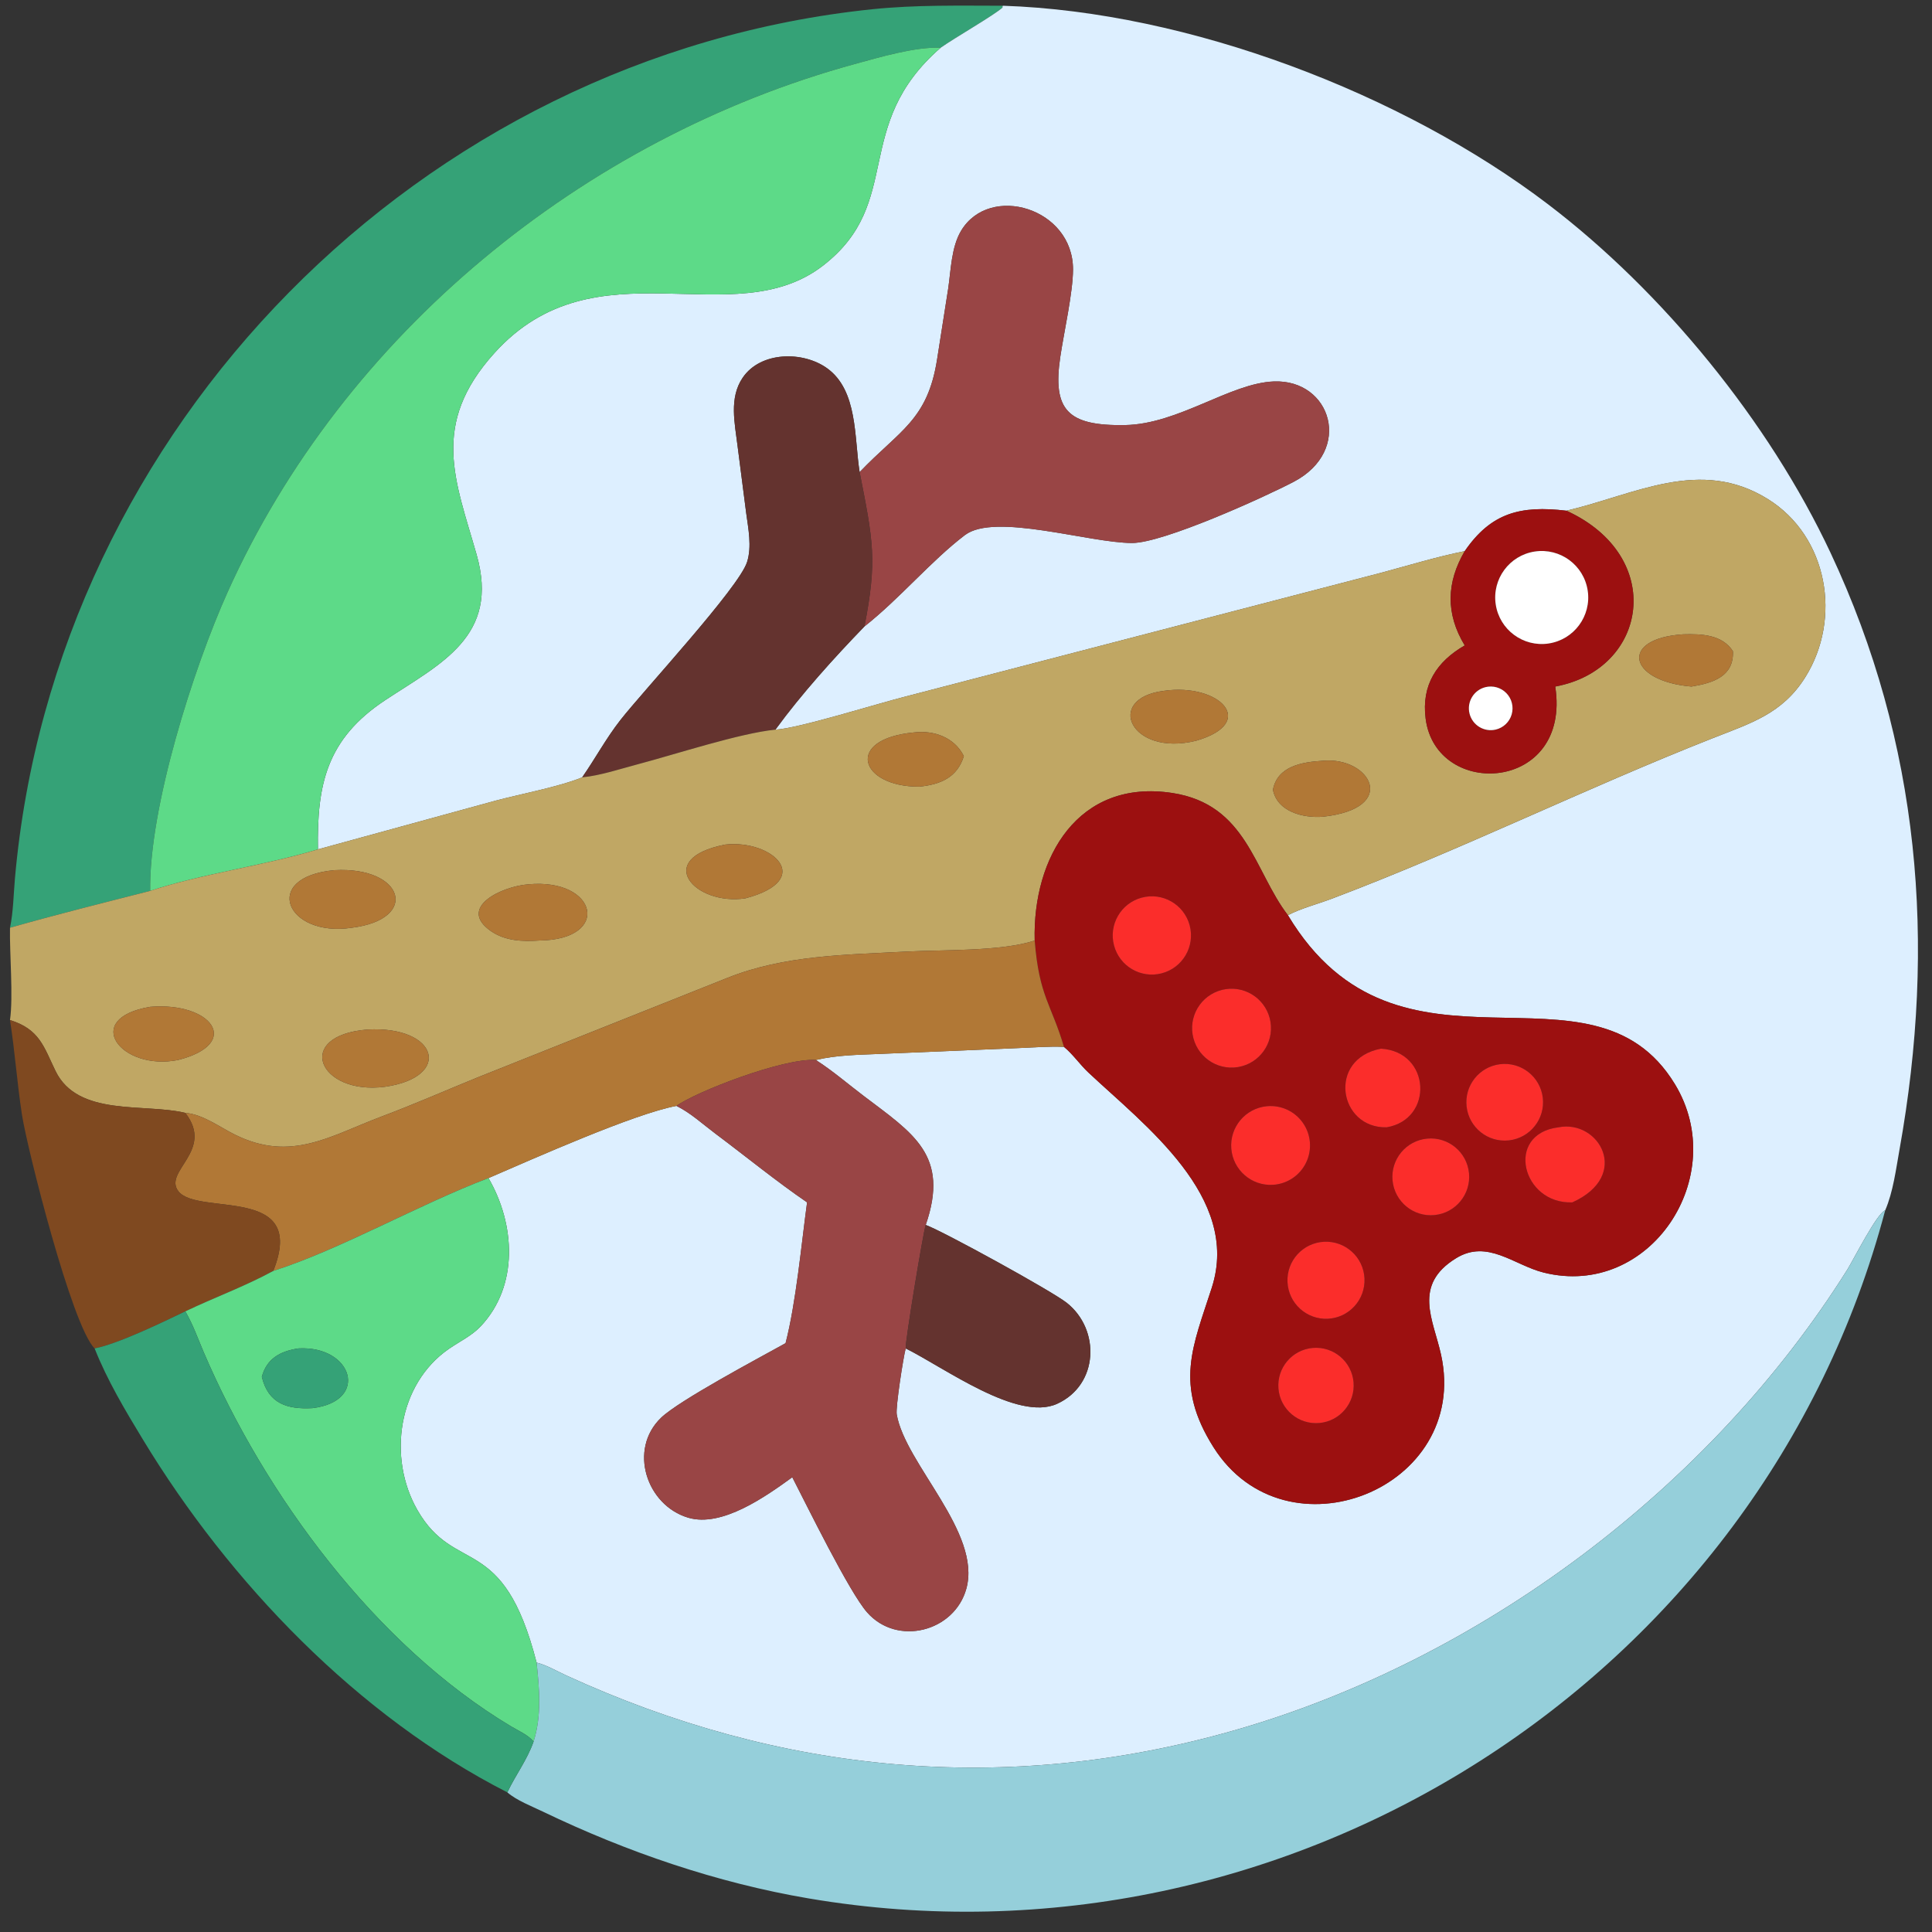<?xml version="1.0" encoding="utf-8" ?>
<svg xmlns="http://www.w3.org/2000/svg" xmlns:xlink="http://www.w3.org/1999/xlink" width="1024" height="1024">
	<rect width="100%" height="100%" fill="#333333" stroke="none"/>
	<path fill="#35A277" transform="scale(2 2)" d="M2.647 245.859C3.54 241.629 3.579 237.126 3.957 232.824C14.467 113.306 111.457 14.848 231.156 2.448C242.649 1.258 254.243 1.508 265.78 1.52L265.636 1.85L265.719 1.977C263.508 3.998 253.022 10.011 249.285 12.649C242.546 12.352 232.941 15.211 226.365 17.013C154.503 36.707 91.022 88.639 60.321 156.913C51.224 177.143 39.461 214.148 39.796 236.096C27.179 239.312 15.168 242.297 2.647 245.859Z"/>
	<path fill="#DDEFFF" transform="scale(2 2)" d="M265.78 1.52C315.007 3.134 371.694 24.784 410.277 54.158C440.647 77.279 468.791 111.715 485.115 146.503C508.817 197.011 513.197 249.953 503.391 304.632C502.461 309.82 501.703 315.89 499.597 320.749C497.409 321.49 491.166 333.893 489.563 336.45C453.279 394.299 392.334 439.929 326.952 458.602C266.488 475.87 206.727 470.016 150.082 444.02C147.619 442.89 144.831 441.251 142.204 440.603C133.27 405.742 120.641 417.683 110.604 400.159C102.679 386.322 105.445 366.807 118.965 357.46C121.762 355.526 125.021 353.992 127.378 351.496C137.548 340.725 136.525 324.346 129.454 312.204C141.499 307.013 168.012 295.173 179.262 293.073C183.015 294.923 186.227 297.915 189.567 300.412C197.396 306.265 205.938 313.223 213.883 318.638C212.376 329.736 210.956 345.252 208.18 355.96C200.878 360.016 180.014 371.095 175.205 375.705C166.441 384.105 171.314 398.935 182.397 402.211C191.346 404.856 202.999 396.537 209.965 391.485C213.754 398.839 225.033 421.891 229.792 427.295C237.788 436.376 252.953 432.395 256.09 421.029C260.199 406.143 239.908 387.984 237.644 374.835C237.318 372.942 239.392 359.673 240.018 357.346C250.336 362.481 269.65 376.799 280.135 372.028C291.191 366.998 291.649 352.341 282.708 345.266C278.702 342.096 250.06 326.37 245.33 324.619C251.724 306.128 241.974 300.358 228.856 290.409C224.64 287.212 220.675 283.773 216.213 280.911C221.7 279.599 227.333 279.553 232.947 279.309L269.424 277.775C273.597 277.614 277.777 277.259 281.954 277.426C284.368 279.414 286.16 282.09 288.44 284.233C303.299 298.2 328.866 317.232 321.144 341.229C316.129 356.812 311.104 366.924 321.588 383.529C340.773 413.913 389.668 394.576 381.899 359.04C379.862 349.723 374.264 340.569 385.897 333.43C394.201 328.334 401.233 335.269 409.042 337.232C437.207 344.311 458.753 311.763 443.855 287.291C421.654 250.823 370.796 291.618 341.309 242.534C344.807 240.705 349.138 239.601 352.85 238.199C387.114 225.263 419.928 209.01 453.964 195.601C464.001 191.647 472.33 189.151 478.385 179.525C488.17 163.97 484.448 142.175 468.505 132.257C450.566 121.098 433.355 131.038 415.124 135.343C402.943 133.898 395.148 135.891 388.165 146.056C380.815 147.535 373.51 149.767 366.271 151.722L240.09 184.558C233.129 186.28 211.38 193.115 205.494 193.362C212.348 183.967 221 174.372 229.09 166.015C238.517 158.573 246.684 148.678 255.712 141.804C263.61 135.791 288.626 143.898 300.017 143.899C308.271 143.9 334.845 131.867 342.819 127.698C358.684 119.404 352.825 100.479 337.554 101.089C325.971 101.552 312.311 112.401 298.156 112.647C282.944 112.911 278.891 108.677 280.983 94.598C281.957 88.042 284.343 77.552 284.362 71.437C284.413 55.11 262.304 48.542 254.717 61.128C252.083 65.499 252.012 71.626 251.271 76.536L248.351 95.151C245.833 111.369 238.432 113.995 227.811 125.11C226.362 116.014 227.38 103.489 219.193 97.593C212.795 92.987 201.573 93.105 196.821 100.091C193.15 105.486 194.738 112.197 195.464 118.206L197.738 135.89C198.298 140.085 199.288 144.814 197.98 148.939C195.822 155.743 170.65 182.865 164.438 190.786C160.626 195.647 157.782 200.974 154.28 206.007C148.165 208.512 138.057 210.397 131.36 212.173L84.255 225.089C83.998 208.118 86.399 195.902 102.135 185.516C116.835 175.813 132.469 168.634 126.308 146.982C120.698 127.265 113.899 112.532 131.04 93.548C157.929 63.769 194.151 88.992 218.173 70.34C239.772 53.57 225.467 33.364 249.285 12.649C253.022 10.011 263.508 3.998 265.719 1.977L265.636 1.85L265.78 1.52Z"/>
	<path fill="#5DDA88" transform="scale(2 2)" d="M39.796 236.096C39.461 214.148 51.224 177.143 60.321 156.913C91.022 88.639 154.503 36.707 226.365 17.013C232.941 15.211 242.546 12.352 249.285 12.649C225.467 33.364 239.772 53.57 218.173 70.34C194.151 88.992 157.929 63.769 131.04 93.548C113.899 112.532 120.698 127.265 126.308 146.982C132.469 168.634 116.835 175.813 102.135 185.516C86.399 195.902 83.998 208.118 84.255 225.089C69.912 229.435 53.267 231.597 39.796 236.096Z"/>
	<path fill="#994545" transform="scale(2 2)" d="M227.811 125.11C238.432 113.995 245.833 111.369 248.351 95.151L251.271 76.536C252.012 71.626 252.083 65.499 254.717 61.128C262.304 48.542 284.413 55.11 284.362 71.437C284.343 77.552 281.957 88.042 280.983 94.598C278.891 108.677 282.944 112.911 298.156 112.647C312.311 112.401 325.971 101.552 337.554 101.089C352.825 100.479 358.684 119.404 342.819 127.698C334.845 131.867 308.271 143.9 300.017 143.899C288.626 143.898 263.61 135.791 255.712 141.804C246.684 148.678 238.517 158.573 229.09 166.015C232.514 148.503 231.4 143.37 227.811 125.11Z"/>
	<path fill="#64332F" transform="scale(2 2)" d="M154.28 206.007C157.782 200.974 160.626 195.647 164.438 190.786C170.65 182.865 195.822 155.743 197.98 148.939C199.288 144.814 198.298 140.085 197.738 135.89L195.464 118.206C194.738 112.197 193.15 105.486 196.821 100.091C201.573 93.105 212.795 92.987 219.193 97.593C227.38 103.489 226.362 116.014 227.811 125.11C231.4 143.37 232.514 148.503 229.09 166.015C221 174.372 212.348 183.967 205.494 193.362C196.074 194.294 178.78 199.97 169.239 202.48C164.473 203.734 159.169 205.528 154.28 206.007Z"/>
	<path fill="#C0A764" transform="scale(2 2)" d="M415.124 135.343C433.355 131.038 450.566 121.098 468.505 132.257C484.448 142.175 488.17 163.97 478.385 179.525C472.33 189.151 464.001 191.647 453.964 195.601C419.928 209.01 387.114 225.263 352.85 238.199C349.138 239.601 344.807 240.705 341.309 242.534C332.334 230.831 330.438 213.192 310.699 210.154C285.721 206.31 273.622 227.213 274.205 249.247C265.533 252.155 249.745 251.677 240.275 252.177C224.12 253.03 207.822 253.115 192.739 259.157L126.869 285.403C118.315 288.878 109.891 292.596 101.243 295.842C87.522 300.993 77.175 308.105 62.211 300.673C58.166 298.664 53.708 295.274 49.11 294.932C38.374 292.297 20.655 296.07 14.707 283.812C11.6 277.407 10.507 272.771 2.647 270.324C3.543 264.026 2.518 252.849 2.647 245.859C15.168 242.297 27.179 239.312 39.796 236.096C53.267 231.597 69.912 229.435 84.255 225.089L131.36 212.173C138.057 210.397 148.165 208.512 154.28 206.007C159.169 205.528 164.473 203.734 169.239 202.48C178.78 199.97 196.074 194.294 205.494 193.362C211.38 193.115 233.129 186.28 240.09 184.558L366.271 151.722C373.51 149.767 380.815 147.535 388.165 146.056C383.325 154.314 383.054 162.631 388.165 171.045C380.768 175.309 376.658 181.511 377.808 190.443C380.583 211.999 416.47 209.914 412.155 181.943C436.738 177.408 441.626 147.459 415.124 135.343ZM446.077 168.1C429.126 169.178 431.332 180.489 448.271 181.943C454.121 180.976 459.516 179.203 459.243 172.575C456.378 168.123 450.83 167.971 446.077 168.1ZM308.381 183.088C292.638 185.103 299.587 200.577 316.935 196.315C333.564 191.526 323.161 180.925 308.381 183.088ZM242.272 194.1C223.695 195.822 227.785 208.557 243.64 208.469C249.279 207.895 253.679 206.033 255.427 200.387C252.976 195.449 247.553 193.475 242.272 194.1ZM350.56 201.615C345.007 201.94 338.533 203.049 337.346 209.289C338.478 215.131 345.354 216.833 350.56 216.444C371.034 214.215 363.05 200.433 350.56 201.615ZM192.201 223.82C172.929 227.592 184.142 240.106 197.54 238.067C216.177 233.138 204.756 222.449 192.201 223.82ZM88.64 230.603C69.023 232.392 75.823 248.507 93.244 245.859C111.314 243.587 107.068 229.591 88.64 230.603ZM139.999 234.356C132.944 234.889 121.051 240.54 130.167 246.796C133.941 249.386 138.528 249.543 142.932 249.247C162.06 249.057 158.427 232.645 139.999 234.356ZM39.796 266.821C21.4 269.919 32.047 283.915 47.187 280.911C64.316 276.548 56.087 265.465 39.796 266.821ZM97.373 272.839C77.705 274.426 84.436 290.288 102.009 288.008C119.947 285.458 116.157 271.791 97.373 272.839Z"/>
	<path fill="#9C1010" transform="scale(2 2)" d="M388.165 146.056C395.148 135.891 402.943 133.898 415.124 135.343C441.626 147.459 436.738 177.408 412.155 181.943C416.47 209.914 380.583 211.999 377.808 190.443C376.658 181.511 380.768 175.309 388.165 171.045C383.054 162.631 383.325 154.314 388.165 146.056ZM406.703 146.161C399.986 147.191 395.369 153.463 396.382 160.184C397.396 166.904 403.657 171.536 410.38 170.538C417.125 169.538 421.777 163.25 420.76 156.507C419.743 149.764 413.444 145.128 406.703 146.161ZM393.606 182.115C390.535 182.909 388.676 186.027 389.438 189.106C390.199 192.185 393.298 194.077 396.384 193.347C398.41 192.869 400.022 191.339 400.607 189.341C401.191 187.344 400.657 185.186 399.209 183.691C397.761 182.196 395.621 181.595 393.606 182.115Z"/>
	<path fill="white" transform="scale(2 2)" d="M410.38 170.538C403.657 171.536 397.396 166.904 396.382 160.184C395.369 153.463 399.986 147.191 406.703 146.161C413.444 145.128 419.743 149.764 420.76 156.507C421.777 163.25 417.125 169.538 410.38 170.538Z"/>
	<path fill="#B17836" transform="scale(2 2)" d="M448.271 181.943C431.332 180.489 429.126 169.178 446.077 168.1C450.83 167.971 456.378 168.123 459.243 172.575C459.516 179.203 454.121 180.976 448.271 181.943Z"/>
	<path fill="white" transform="scale(2 2)" d="M396.384 193.347C393.298 194.077 390.199 192.185 389.438 189.106C388.676 186.027 390.535 182.909 393.606 182.115C395.621 181.595 397.761 182.196 399.209 183.691C400.657 185.186 401.191 187.344 400.607 189.341C400.022 191.339 398.41 192.869 396.384 193.347Z"/>
	<path fill="#B17836" transform="scale(2 2)" d="M316.935 196.315C299.587 200.577 292.638 185.103 308.381 183.088C323.161 180.925 333.564 191.526 316.935 196.315Z"/>
	<path fill="#B17836" transform="scale(2 2)" d="M243.64 208.469C227.785 208.557 223.695 195.822 242.272 194.1C247.553 193.475 252.976 195.449 255.427 200.387C253.679 206.033 249.279 207.895 243.64 208.469Z"/>
	<path fill="#B17836" transform="scale(2 2)" d="M337.346 209.289C338.533 203.049 345.007 201.94 350.56 201.615C363.05 200.433 371.034 214.215 350.56 216.444C345.354 216.833 338.478 215.131 337.346 209.289Z"/>
	<path fill="#9C1010" transform="scale(2 2)" d="M274.205 249.247C273.622 227.213 285.721 206.31 310.699 210.154C330.438 213.192 332.334 230.831 341.309 242.534C370.796 291.618 421.654 250.823 443.855 287.291C458.753 311.763 437.207 344.311 409.042 337.232C401.233 335.269 394.201 328.334 385.897 333.43C374.264 340.569 379.862 349.723 381.899 359.04C389.668 394.576 340.773 413.913 321.588 383.529C311.104 366.924 316.129 356.812 321.144 341.229C328.866 317.232 303.299 298.2 288.44 284.233C286.16 282.09 284.368 279.414 281.954 277.426C278.66 266.154 275.378 264.11 274.205 249.247ZM302.512 237.898C297.019 239.404 293.768 245.057 295.229 250.562C296.69 256.068 302.317 259.365 307.834 257.949C313.415 256.516 316.759 250.81 315.281 245.241C313.803 239.672 308.069 236.374 302.512 237.898ZM324.835 262.134C319.089 262.988 315.142 268.363 316.047 274.101C316.951 279.839 322.361 283.739 328.091 282.784C333.75 281.841 337.592 276.513 336.698 270.846C335.805 265.178 330.51 261.29 324.835 262.134ZM365.989 277.908C351.687 280.608 354.753 299.054 367.472 298.748C379.986 296.648 379.203 278.713 365.989 277.908ZM397.507 282.025C391.967 282.714 388.02 287.745 388.668 293.29C389.316 298.836 394.316 302.821 399.867 302.214C405.476 301.601 409.513 296.536 408.858 290.931C408.203 285.326 403.107 281.328 397.507 282.025ZM335.721 293.16C330.046 293.706 325.855 298.701 326.305 304.385C326.755 310.069 331.679 314.343 337.369 313.989C341.137 313.755 344.485 311.507 346.128 308.108C347.771 304.71 347.453 300.689 345.296 297.591C343.139 294.493 339.479 292.799 335.721 293.16ZM413.029 298.748C398.682 300.505 403.355 319.175 416.698 318.638C432.412 311.532 423.719 296.617 413.029 298.748ZM378.245 301.742C372.624 302.255 368.494 307.246 369.042 312.864C369.589 318.482 374.604 322.582 380.219 322.001C385.786 321.425 389.844 316.461 389.301 310.89C388.759 305.319 383.819 301.232 378.245 301.742ZM350.925 329.076C345.29 329.339 340.936 334.12 341.198 339.754C341.46 345.388 346.24 349.744 351.874 349.483C357.51 349.222 361.867 344.441 361.605 338.805C361.343 333.169 356.561 328.813 350.925 329.076ZM347.938 357.213C342.426 357.666 338.331 362.511 338.804 368.021C339.277 373.531 344.137 377.608 349.646 377.114C355.125 376.623 359.176 371.794 358.705 366.313C358.235 360.832 353.42 356.763 347.938 357.213Z"/>
	<path fill="#B17836" transform="scale(2 2)" d="M197.54 238.067C184.142 240.106 172.929 227.592 192.201 223.82C204.756 222.449 216.177 233.138 197.54 238.067Z"/>
	<path fill="#B17836" transform="scale(2 2)" d="M93.244 245.859C75.823 248.507 69.023 232.392 88.64 230.603C107.068 229.591 111.314 243.587 93.244 245.859Z"/>
	<path fill="#B17836" transform="scale(2 2)" d="M142.932 249.247C138.528 249.543 133.941 249.386 130.167 246.796C121.051 240.54 132.944 234.889 139.999 234.356C158.427 232.645 162.06 249.057 142.932 249.247Z"/>
	<path fill="#FB2D2B" transform="scale(2 2)" d="M307.834 257.949C302.317 259.365 296.69 256.068 295.229 250.562C293.768 245.057 297.019 239.404 302.512 237.898C308.069 236.374 313.803 239.672 315.281 245.241C316.759 250.81 313.415 256.516 307.834 257.949Z"/>
	<path fill="#B17836" transform="scale(2 2)" d="M49.11 294.932C53.708 295.274 58.166 298.664 62.211 300.673C77.175 308.105 87.522 300.993 101.243 295.842C109.891 292.596 118.315 288.878 126.869 285.403L192.739 259.157C207.822 253.115 224.12 253.03 240.275 252.177C249.745 251.677 265.533 252.155 274.205 249.247C275.378 264.11 278.66 266.154 281.954 277.426C277.777 277.259 273.597 277.614 269.424 277.775L232.947 279.309C227.333 279.553 221.7 279.599 216.213 280.911C207.633 280.332 184.511 289.279 179.262 293.073C168.012 295.173 141.499 307.013 129.454 312.204C110.911 319.228 90.292 331.108 72.416 336.811C81.641 313.792 52.383 322.39 47.258 315.67C43.201 310.352 56.899 304.951 49.11 294.932Z"/>
	<path fill="#FB2D2B" transform="scale(2 2)" d="M328.091 282.784C322.361 283.739 316.951 279.839 316.047 274.101C315.142 268.363 319.089 262.988 324.835 262.134C330.51 261.29 335.805 265.178 336.698 270.846C337.592 276.513 333.75 281.841 328.091 282.784Z"/>
	<path fill="#B17836" transform="scale(2 2)" d="M47.187 280.911C32.047 283.915 21.4 269.919 39.796 266.821C56.087 265.465 64.316 276.548 47.187 280.911Z"/>
	<path fill="#7F4920" transform="scale(2 2)" d="M2.647 270.324C10.507 272.771 11.6 277.407 14.707 283.812C20.655 296.07 38.374 292.297 49.11 294.932C56.899 304.951 43.201 310.352 47.258 315.67C52.383 322.39 81.641 313.792 72.416 336.811C64.955 340.879 56.787 343.851 49.11 347.522C43.09 350.421 31.261 356.149 25.076 357.346C19.059 351.459 7.176 304.22 5.827 295.472C4.539 287.111 3.955 278.674 2.647 270.324Z"/>
	<path fill="#B17836" transform="scale(2 2)" d="M102.009 288.008C84.436 290.288 77.705 274.426 97.373 272.839C116.157 271.791 119.947 285.458 102.009 288.008Z"/>
	<path fill="#FB2D2B" transform="scale(2 2)" d="M367.472 298.748C354.753 299.054 351.687 280.608 365.989 277.908C379.203 278.713 379.986 296.648 367.472 298.748Z"/>
	<path fill="#994545" transform="scale(2 2)" d="M179.262 293.073C184.511 289.279 207.633 280.332 216.213 280.911C220.675 283.773 224.64 287.212 228.856 290.409C241.974 300.358 251.724 306.128 245.33 324.619C244.652 326.513 239.857 355.542 240.018 357.346C239.392 359.673 237.318 372.942 237.644 374.835C239.908 387.984 260.199 406.143 256.09 421.029C252.953 432.395 237.788 436.376 229.792 427.295C225.033 421.891 213.754 398.839 209.965 391.485C202.999 396.537 191.346 404.856 182.397 402.211C171.314 398.935 166.441 384.105 175.205 375.705C180.014 371.095 200.878 360.016 208.18 355.96C210.956 345.252 212.376 329.736 213.883 318.638C205.938 313.223 197.396 306.265 189.567 300.412C186.227 297.915 183.015 294.923 179.262 293.073Z"/>
	<path fill="#FB2D2B" transform="scale(2 2)" d="M399.867 302.214C394.316 302.821 389.316 298.836 388.668 293.29C388.02 287.745 391.967 282.714 397.507 282.025C403.107 281.328 408.203 285.326 408.858 290.931C409.513 296.536 405.476 301.601 399.867 302.214Z"/>
	<path fill="#FB2D2B" transform="scale(2 2)" d="M337.369 313.989C331.679 314.343 326.755 310.069 326.305 304.385C325.855 298.701 330.046 293.706 335.721 293.16C339.479 292.799 343.139 294.493 345.296 297.591C347.453 300.689 347.771 304.71 346.128 308.108C344.485 311.507 341.137 313.755 337.369 313.989Z"/>
	<path fill="#FB2D2B" transform="scale(2 2)" d="M416.698 318.638C403.355 319.175 398.682 300.505 413.029 298.748C423.719 296.617 432.412 311.532 416.698 318.638Z"/>
	<path fill="#FB2D2B" transform="scale(2 2)" d="M380.219 322.001C374.604 322.582 369.589 318.482 369.042 312.864C368.494 307.246 372.624 302.255 378.245 301.742C383.819 301.232 388.759 305.319 389.301 310.89C389.844 316.461 385.786 321.425 380.219 322.001Z"/>
	<path fill="#5DDA88" transform="scale(2 2)" d="M72.416 336.811C90.292 331.108 110.911 319.228 129.454 312.204C136.525 324.346 137.548 340.725 127.378 351.496C125.021 353.992 121.762 355.526 118.965 357.46C105.445 366.807 102.679 386.322 110.604 400.159C120.641 417.683 133.27 405.742 142.204 440.603C142.944 447.616 143.574 454.676 141.407 461.53C139.946 459.773 137.379 458.668 135.431 457.503C99.543 436.055 70.192 396.141 54.054 358.518C52.54 354.988 51.229 351.263 49.336 347.916L49.11 347.522C56.787 343.851 64.955 340.879 72.416 336.811ZM79.077 357.346C74.199 358.093 70.69 360.05 69.385 364.879C71.131 372.012 76.094 373.52 82.809 373.173C97.967 371.323 93.488 356.555 79.077 357.346Z"/>
	<path fill="#95CFDA" transform="scale(2 2)" d="M142.204 440.603C144.831 441.251 147.619 442.89 150.082 444.02C206.727 470.016 266.488 475.87 326.952 458.602C392.334 439.929 453.279 394.299 489.563 336.45C491.166 333.893 497.409 321.49 499.597 320.749C466.801 444.897 341.588 524.727 214.275 503.096C189.985 498.969 166.024 490.758 143.867 480.094C140.956 478.693 136.861 477.116 134.454 474.995C136.645 470.34 139.638 466.521 141.407 461.53C143.574 454.676 142.944 447.616 142.204 440.603Z"/>
	<path fill="#64332F" transform="scale(2 2)" d="M240.018 357.346C239.857 355.542 244.652 326.513 245.33 324.619C250.06 326.37 278.702 342.096 282.708 345.266C291.649 352.341 291.191 366.998 280.135 372.028C269.65 376.799 250.336 362.481 240.018 357.346Z"/>
	<path fill="#FB2D2B" transform="scale(2 2)" d="M351.874 349.483C346.24 349.744 341.46 345.388 341.198 339.754C340.936 334.12 345.29 329.339 350.925 329.076C356.561 328.813 361.343 333.169 361.605 338.805C361.867 344.441 357.51 349.222 351.874 349.483Z"/>
	<path fill="#35A277" transform="scale(2 2)" d="M25.076 357.346C31.261 356.149 43.09 350.421 49.11 347.522L49.336 347.916C51.229 351.263 52.54 354.988 54.054 358.518C70.192 396.141 99.543 436.055 135.431 457.503C137.379 458.668 139.946 459.773 141.407 461.53C139.638 466.521 136.645 470.34 134.454 474.995C94.864 454.795 60.864 419.404 37.872 381.493C33.138 373.686 28.449 365.856 25.076 357.346Z"/>
	<path fill="#35A277" transform="scale(2 2)" d="M69.385 364.879C70.69 360.05 74.199 358.093 79.077 357.346C93.488 356.555 97.967 371.323 82.809 373.173C76.094 373.52 71.131 372.012 69.385 364.879Z"/>
	<path fill="#FB2D2B" transform="scale(2 2)" d="M349.646 377.114C344.137 377.608 339.277 373.531 338.804 368.021C338.331 362.511 342.426 357.666 347.938 357.213C353.42 356.763 358.235 360.832 358.705 366.313C359.176 371.794 355.125 376.623 349.646 377.114Z"/>
</svg>
